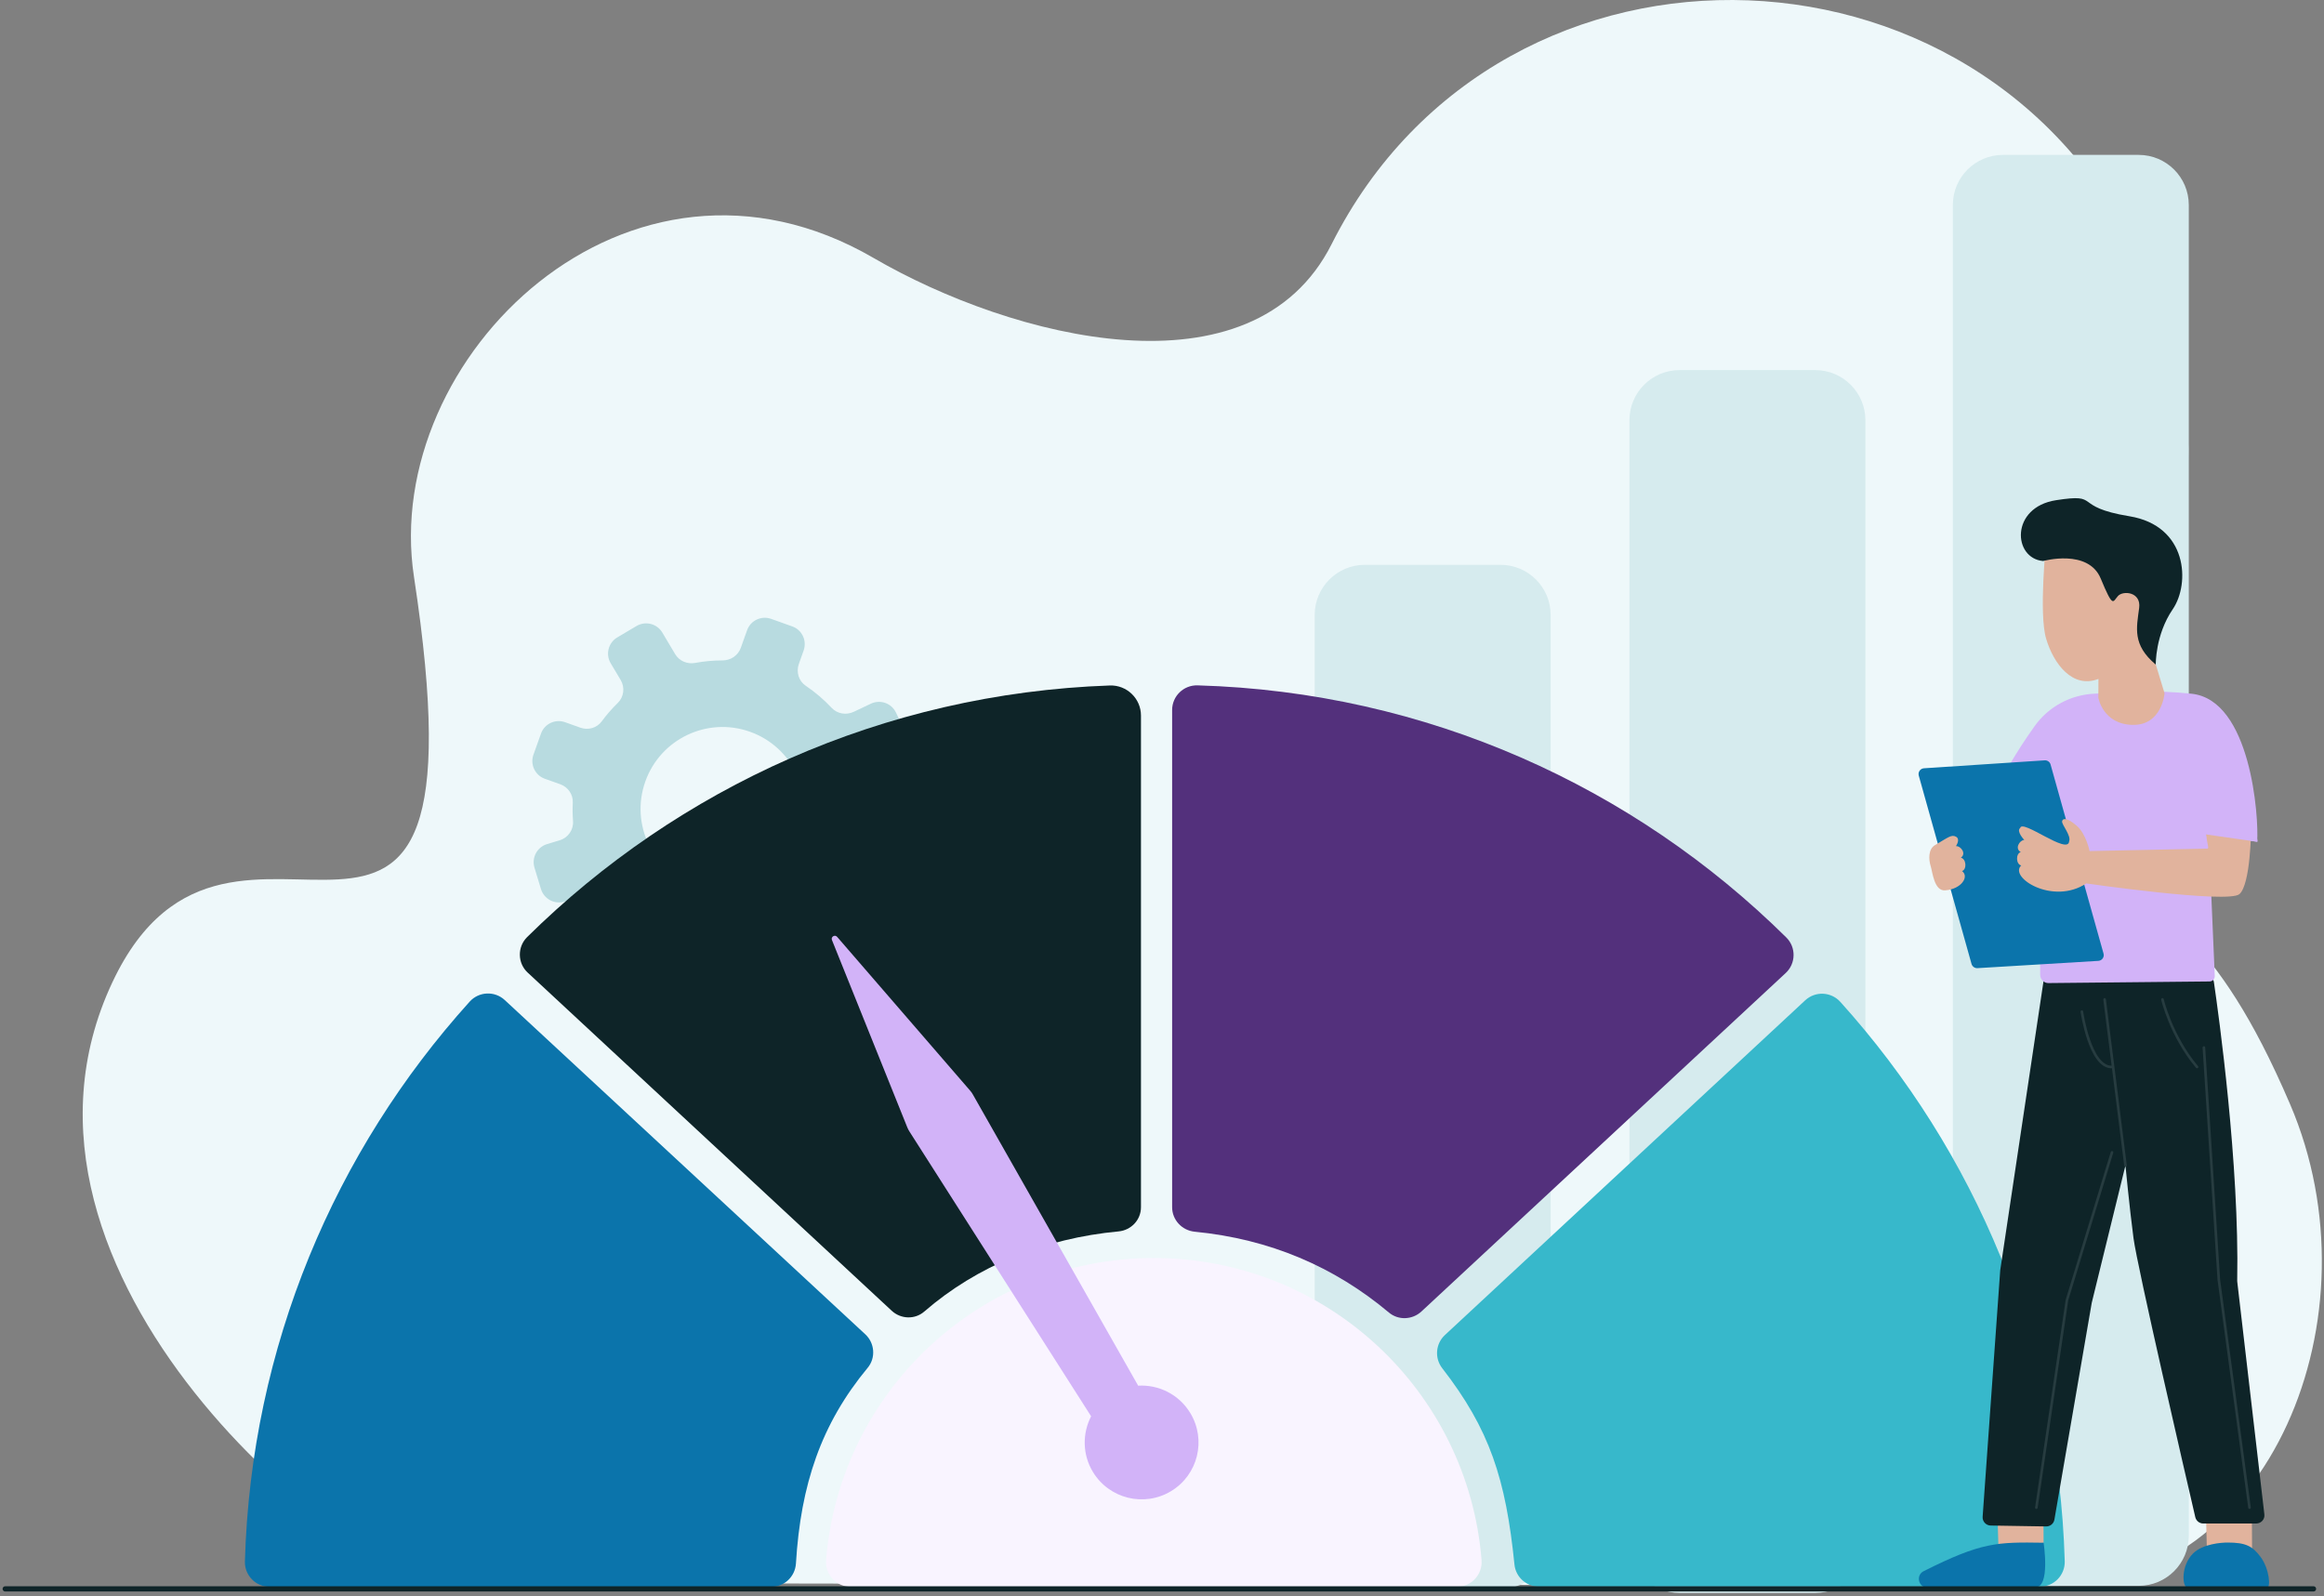 <?xml version="1.0" encoding="UTF-8"?>
<svg xmlns="http://www.w3.org/2000/svg" width="447" height="307" viewBox="0 0 447 307" fill="none">
  <rect x="0" y="0" width="447" height="307" fill="#808080" stroke="none"/>
  <path d="M86.273 304.481C68.842 304.481 -4.983 245.412 21.635 188.904C44.819 139.699 94.955 211.422 79.625 110.957C73.194 68.791 120.883 22.215 168.033 49.626C194.662 65.105 240.95 77.116 256.131 46.95C289.053 -18.446 384.73 -14.68 412.921 52.967C443.122 125.414 376.324 119.868 401.541 157.486C415.953 178.982 425.564 177.627 440.48 212.41C457.935 253.129 436.427 305.044 395.696 305.044L86.273 304.481Z" fill="#EEF8FA"></path>
  <path d="M173.063 161.839L170.1 160.782C168.619 160.254 167.608 158.83 167.688 157.268C167.792 155.19 167.665 153.123 167.332 151.102C167.068 149.529 167.918 147.978 169.353 147.289L172.465 145.808C174.268 144.947 175.049 142.788 174.188 140.974L172.339 137.081C171.478 135.267 169.319 134.497 167.505 135.359L164.209 136.92C162.774 137.598 161.04 137.322 159.96 136.162C158.479 134.578 156.814 133.154 154.977 131.914C153.622 131.006 153.105 129.273 153.645 127.734L154.575 125.116C155.241 123.232 154.265 121.154 152.37 120.488L148.316 119.041C146.433 118.375 144.355 119.351 143.689 121.246L142.483 124.622C141.955 126.092 140.542 127.033 138.981 127.033C137.201 127.033 135.432 127.194 133.71 127.516C132.183 127.803 130.644 127.148 129.852 125.816L127.394 121.682C126.372 119.96 124.145 119.397 122.422 120.419L118.725 122.612C117.002 123.634 116.439 125.862 117.461 127.585L119.379 130.8C120.229 132.224 120.011 134.061 118.816 135.221C117.703 136.312 116.658 137.494 115.727 138.769C114.797 140.032 113.121 140.503 111.64 139.975L108.677 138.918C106.794 138.252 104.715 139.228 104.049 141.123L102.602 145.177C101.936 147.06 102.912 149.138 104.807 149.804L107.747 150.849C109.24 151.377 110.25 152.813 110.17 154.386C110.112 155.58 110.124 156.763 110.216 157.934C110.342 159.611 109.263 161.15 107.655 161.632L105.22 162.367C103.303 162.952 102.223 164.973 102.798 166.891L104.049 171.014C104.635 172.931 106.656 174.011 108.574 173.436L112.34 172.3C113.798 171.863 115.349 172.391 116.29 173.597C117.599 175.274 119.115 176.812 120.792 178.179C122.009 179.167 122.514 180.774 121.986 182.255L120.78 185.631C120.114 187.515 121.09 189.593 122.985 190.259L127.038 191.706C128.922 192.372 131 191.396 131.666 189.501L132.596 186.883C133.147 185.344 134.64 184.334 136.271 184.483C138.464 184.69 140.646 184.632 142.782 184.345C144.355 184.127 145.871 185.011 146.548 186.435L148.133 189.788C148.994 191.603 151.153 192.372 152.967 191.511L156.86 189.662C158.663 188.801 159.444 186.642 158.582 184.828L157.09 181.693C156.401 180.246 156.722 178.512 157.928 177.456C159.478 176.101 160.89 174.573 162.131 172.874C163.061 171.611 164.737 171.14 166.219 171.668L169.181 172.725C171.064 173.391 173.143 172.414 173.809 170.52L175.256 166.466C175.933 164.583 174.946 162.516 173.063 161.839ZM153.817 160.885C150.9 169.084 141.886 173.368 133.687 170.451C125.488 167.534 121.205 158.52 124.122 150.321C127.038 142.122 136.053 137.839 144.251 140.756C152.45 143.672 156.734 152.687 153.817 160.885Z" fill="#B8DBE0"></path>
  <path d="M411.359 305.043H385.247C379.93 305.043 375.612 300.726 375.612 295.409V39.428C375.612 34.112 379.93 29.794 385.247 29.794H411.359C416.676 29.794 420.994 34.112 420.994 39.428V295.409C420.994 300.726 416.687 305.043 411.359 305.043Z" fill="#D6EBEE"></path>
  <path d="M349.156 306.41H323.043C317.726 306.41 313.409 302.092 313.409 296.776V80.825C313.409 75.508 317.715 71.19 323.043 71.19H349.156C354.472 71.19 358.79 75.508 358.79 80.825V296.776C358.79 302.092 354.484 306.41 349.156 306.41Z" fill="#D6EBEE"></path>
  <path d="M288.617 305.629H262.504C257.188 305.629 252.87 301.312 252.87 295.995V118.283C252.87 112.966 257.188 108.648 262.504 108.648H288.617C293.933 108.648 298.251 112.966 298.251 118.283V296.006C298.251 301.323 293.945 305.629 288.617 305.629Z" fill="#D6EBEE"></path>
  <path d="M213.483 131.855C169.824 133.383 130.437 151.583 101.396 180.245C99.479 182.14 99.525 185.263 101.5 187.089L171.512 252.129C173.269 253.76 175.979 253.852 177.782 252.279C187.91 243.494 200.955 238.189 215.148 236.868C217.571 236.639 219.454 234.652 219.454 232.218V137.631C219.454 134.382 216.744 131.752 213.483 131.855Z" fill="#0E2428"></path>
  <path d="M51.847 305.228H148.362C150.889 305.228 152.944 303.253 153.093 300.727C154.012 285.546 157.951 273.891 166.896 263.097C168.481 261.179 168.251 258.343 166.425 256.655L97.09 192.372C95.15 190.57 92.107 190.707 90.338 192.671C64.456 221.344 48.287 258.963 47.105 300.348C47.024 303.012 49.183 305.228 51.847 305.228Z" fill="#0B74AB"></path>
  <path d="M225.448 136.576V232.207C225.448 234.664 227.343 236.685 229.789 236.926C244.223 238.327 256.648 243.667 267.143 252.474C268.969 254.002 271.656 253.887 273.402 252.268L343.46 187.17C345.435 185.333 345.492 182.221 343.575 180.326C314.293 151.377 274.458 133.096 230.34 131.833C227.665 131.753 225.448 133.9 225.448 136.576Z" fill="#53307C"></path>
  <path d="M397.132 300.312C395.949 258.962 379.815 221.378 353.967 192.716C352.198 190.752 349.155 190.614 347.215 192.417L277.914 256.803C276.123 258.468 275.893 261.224 277.386 263.165C286.515 274.923 289.616 284.431 291.292 300.944C291.533 303.355 293.577 305.193 296 305.193H392.401C395.053 305.193 397.212 302.988 397.132 300.312Z" fill="#37B8CB"></path>
  <path d="M221.923 241.99C188.725 241.99 161.511 267.563 158.892 300.083C158.674 302.851 160.844 305.228 163.623 305.228H280.234C283.013 305.228 285.183 302.851 284.965 300.083C282.347 267.563 255.121 241.99 221.923 241.99Z" fill="#F9F4FF"></path>
  <path d="M228.939 271.8C226.757 268.206 222.842 266.311 218.914 266.541L187.118 210.526C186.968 210.25 186.785 209.998 186.578 209.768L161.017 180.211C160.58 179.706 159.765 180.199 160.018 180.819L174.509 216.853C174.624 217.129 174.75 217.393 174.911 217.634L209.866 272.431C208.178 275.704 208.166 279.758 210.21 283.134C213.345 288.301 220.074 289.955 225.242 286.831C230.42 283.708 232.074 276.979 228.939 271.8Z" fill="#D2B3F8"></path>
  <path d="M384.156 290.047L384.397 298.188L393.067 296.753L393.032 290.001L384.156 290.047Z" fill="#E1B39D"></path>
  <path d="M393.067 296.753C384.11 296.615 381.17 296.604 369.94 302.253C368.424 303.092 369.044 305.411 370.778 305.4L391.436 305.296C394.422 305.469 393.067 296.753 393.067 296.753Z" fill="#0B74AB"></path>
  <path d="M424.255 289.495L424.462 297.671L433.166 298.326L433.12 289.966L424.255 289.495Z" fill="#E1B39D"></path>
  <path d="M428.423 296.718C427.286 296.718 423.692 296.959 421.82 298.808C419.409 301.196 419.73 305.342 420.718 305.342L436.036 305.388C436.783 305.445 436.53 301.816 434.819 299.508C433.28 297.441 432.006 296.706 428.423 296.718Z" fill="#0B74AB"></path>
  <path d="M425.828 188.939C426.747 195.231 430.743 223.905 430.306 246.354C430.306 246.423 430.306 246.492 430.318 246.561L435.531 291.299C435.646 292.24 434.911 293.056 433.958 293.056H423.784C423.049 293.056 422.417 292.55 422.245 291.838C420.477 284.237 411.061 243.564 410.36 238.167C409.579 232.207 408.81 224.18 408.81 224.18L402.345 250.534C402.334 250.568 402.334 250.603 402.322 250.637L395.145 292.309C395.007 293.079 394.341 293.63 393.56 293.618L382.893 293.446C381.986 293.435 381.274 292.654 381.343 291.758L384.719 244.425C384.719 244.379 384.73 244.344 384.73 244.298L393.308 187.021C393.434 186.206 394.158 185.631 394.973 185.677L424.358 187.572C425.116 187.652 425.713 188.204 425.828 188.939Z" fill="#0E2428"></path>
  <path d="M408.822 224.191L404.802 192.245" stroke="#273C40" stroke-width="0.5" stroke-miterlimit="10" stroke-linecap="round"></path>
  <path d="M406.226 221.665L397.557 250.086L391.677 290.001" stroke="#273C40" stroke-width="0.5" stroke-miterlimit="10" stroke-linecap="round"></path>
  <path d="M423.899 201.501L426.77 246.159L432.672 290.001" stroke="#273C40" stroke-width="0.5" stroke-miterlimit="10" stroke-linecap="round"></path>
  <path d="M400.427 194.588C400.427 194.588 401.966 205.393 406.226 205.244" stroke="#273C40" stroke-width="0.5" stroke-miterlimit="10" stroke-linecap="round"></path>
  <path d="M415.93 192.245C415.93 192.245 417.549 199.238 422.578 205.244" stroke="#273C40" stroke-width="0.5" stroke-miterlimit="10" stroke-linecap="round"></path>
  <path d="M425.059 166.099C425.036 165.536 424.691 160.713 425.242 160.679L434.142 161.919C434.498 157.188 432.925 134.601 421.51 133.441C413.357 132.614 409.315 133.177 402.931 133.429C398.303 133.613 394.008 135.921 391.333 139.688C387.991 144.384 383.777 151.045 382.445 156.396C380.47 164.353 389.105 167.89 391.654 168.751C392.068 168.889 392.343 169.28 392.343 169.716L392.412 187.526C392.412 188.399 393.136 189.111 394.008 189.099L425.024 188.789C425.587 188.755 426.012 188.284 425.989 187.721L425.059 166.099Z" fill="#D2B3F8"></path>
  <path d="M403.62 130.593L403.597 134.21C403.597 134.21 404.458 139.297 410.153 139.435C415.849 139.572 416.331 133.36 416.331 133.36L414.643 127.814V121.682L416.871 112.289L393.56 104.273C393.56 104.273 392.114 118.053 393.56 122.876C394.996 127.699 398.636 132.533 403.62 130.593Z" fill="#E1B39D"></path>
  <path d="M392.975 107.914C392.975 107.914 401.656 105.491 404.056 111.29C406.456 117.089 406.364 115.768 407.363 114.654C408.362 113.541 411.842 113.862 411.451 116.917C410.946 120.786 410.096 124.025 414.643 127.837C414.643 127.837 414.529 122.13 417.905 117.192C421.281 112.255 420.798 101.139 409.568 99.302C398.337 97.464 404.343 94.835 395.478 96.213C386.613 97.579 387.164 107.42 392.975 107.914Z" fill="#0E2428"></path>
  <path d="M397.224 146.256L394.847 156.786" stroke="#D2B3F8" stroke-width="0.5" stroke-miterlimit="10" stroke-linecap="round"></path>
  <path d="M370.055 147.784L393.274 146.256C393.802 146.222 394.273 146.555 394.41 147.06L404.596 183.427C404.791 184.105 404.297 184.782 403.597 184.828L380.344 186.229C379.827 186.263 379.356 185.919 379.207 185.425L369.056 149.185C368.872 148.507 369.354 147.83 370.055 147.784Z" fill="#0B74AB"></path>
  <path d="M424.082 156.97L424.484 163.239L401.909 163.71C401.909 163.71 401.254 160.38 399.405 158.807C397.557 157.234 396.741 157.36 396.626 157.98C396.512 158.6 398.418 160.736 397.981 161.827C397.798 164.549 388.933 157.486 388.565 159.266C387.761 159.898 389.346 161.563 389.346 161.563C388.393 161.643 387.474 163.262 388.68 163.894C387.681 164.204 387.739 166.237 388.761 166.478C386.326 168.763 394.847 174.183 401.277 169.934C401.277 169.934 428.561 173.861 430.731 171.99C432.89 170.106 432.97 159.657 432.97 159.657L424.082 156.97Z" fill="#E1B39D"></path>
  <path d="M421.533 141.421L422.842 160.299L434.153 161.918C434.555 161.964 433.143 158.646 433.016 158.255L431.294 154.443L421.533 141.421Z" fill="#D2B3F8"></path>
  <path d="M371.352 166.615C370.927 165.283 370.881 163.32 372.179 162.562C374.728 161.08 375.337 160.46 376.233 160.954C377.117 161.448 376.21 162.757 376.21 162.757C377.174 162.711 378.265 164.215 377.151 164.985C378.173 165.168 378.368 167.201 377.381 167.557C378.816 168.613 377.266 171.036 374.12 171.266C372.018 171.427 371.708 167.741 371.352 166.615Z" fill="#E1B39D"></path>
  <path d="M424.484 163.009L421.533 146.611" stroke="#D2B3F8" stroke-width="0.5" stroke-miterlimit="10" stroke-linecap="round"></path>
  <path d="M396.397 186.229L422.567 185.712" stroke="#D2B3F8" stroke-width="0.5" stroke-miterlimit="10" stroke-linecap="round"></path>
  <path d="M1 305.629H444.982" stroke="#0E2428" stroke-miterlimit="10" stroke-linecap="round"></path>
</svg>
